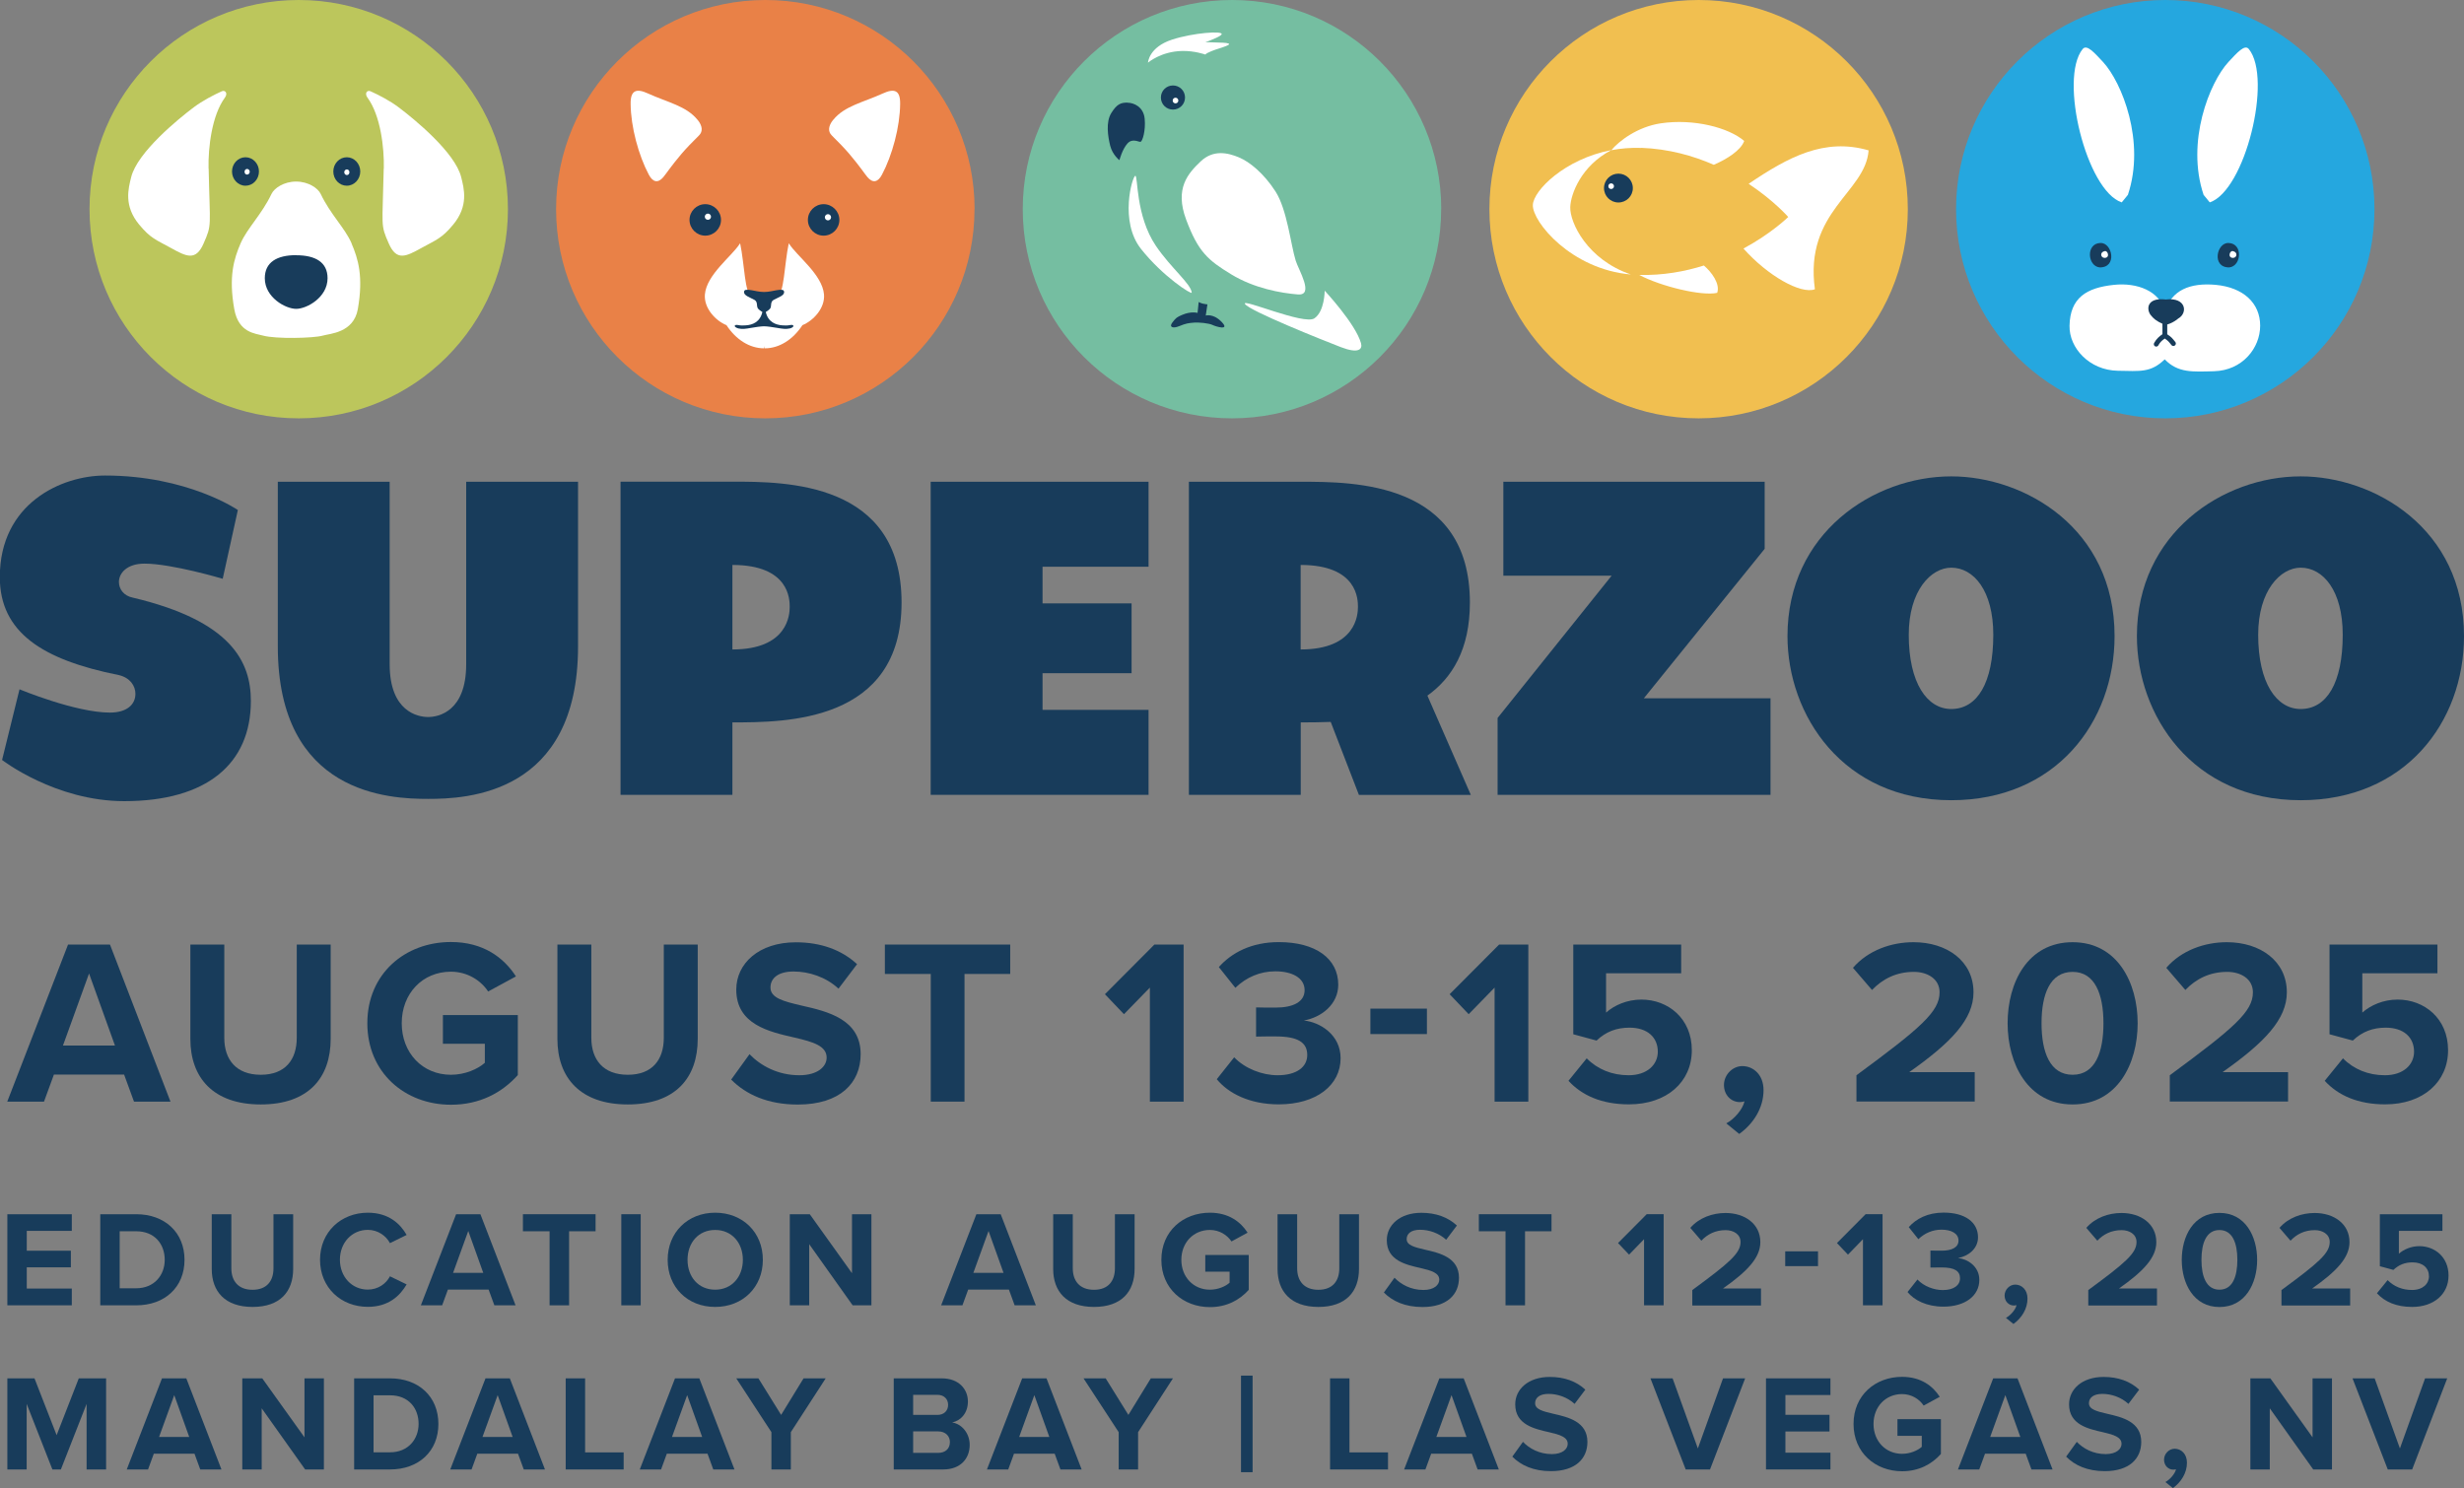 <?xml version="1.0" encoding="UTF-8"?><svg id="Layer_2" xmlns="http://www.w3.org/2000/svg" viewBox="0 0 261.47 157.94"><rect x="0" y="0" width="261.47" height="157.94" fill="#808080" stroke="none"/><defs><style>.logo-cls-1{fill:#25a7df;}.logo-cls-2{fill:#e98147;}.logo-cls-3{fill:#bcc65c;}.logo-cls-4{fill:#f1bf50;}.logo-cls-5{fill-rule:evenodd;}.logo-cls-5,.logo-cls-6{fill:#183c5b;}.logo-cls-7{fill:#fff;}.logo-cls-8{fill:#75bea1;}</style></defs><g id="_Layer_"><path class="logo-cls-6" d="M14.22,116.92l-1.05-2.87h-7.45l-1.05,2.87H.77l6.45-16.67h4.45l6.42,16.67h-3.87ZM9.45,103.32l-2.77,7.65h5.52l-2.75-7.65Z"/><path class="logo-cls-6" d="M20.2,100.25h3.6v9.9c0,2.32,1.27,3.92,3.87,3.92s3.82-1.6,3.82-3.92v-9.9h3.6v10c0,4.15-2.37,6.97-7.42,6.97s-7.47-2.85-7.47-6.95v-10.02Z"/><path class="logo-cls-6" d="M47.85,99.98c3.45,0,5.62,1.67,6.9,3.65l-2.95,1.6c-.77-1.17-2.2-2.1-3.95-2.1-3.02,0-5.22,2.32-5.22,5.47s2.2,5.47,5.22,5.47c1.52,0,2.87-.62,3.6-1.27v-2.02h-4.45v-3.05h7.95v6.37c-1.7,1.9-4.07,3.15-7.1,3.15-4.87,0-8.87-3.4-8.87-8.65s4-8.62,8.87-8.62Z"/><path class="logo-cls-6" d="M59.15,100.25h3.6v9.9c0,2.32,1.27,3.92,3.87,3.92s3.82-1.6,3.82-3.92v-9.9h3.6v10c0,4.15-2.37,6.97-7.42,6.97s-7.47-2.85-7.47-6.95v-10.02Z"/><path class="logo-cls-6" d="M79.52,111.87c1.17,1.22,3,2.25,5.3,2.25,1.95,0,2.9-.92,2.9-1.87,0-1.25-1.45-1.67-3.37-2.12-2.72-.62-6.22-1.38-6.22-5.1,0-2.77,2.4-5.02,6.32-5.02,2.65,0,4.85.8,6.5,2.32l-1.97,2.6c-1.35-1.25-3.15-1.82-4.77-1.82s-2.45.7-2.45,1.7c0,1.12,1.4,1.47,3.32,1.92,2.75.62,6.25,1.45,6.25,5.15,0,3.05-2.17,5.35-6.67,5.35-3.2,0-5.5-1.07-7.07-2.65l1.95-2.7Z"/><path class="logo-cls-6" d="M98.77,116.92v-13.55h-4.87v-3.12h13.3v3.12h-4.85v13.55h-3.57Z"/><path class="logo-cls-6" d="M122.02,116.92v-12.1l-2.75,2.82-2.02-2.12,5.25-5.27h3.1v16.67h-3.57Z"/><path class="logo-cls-6" d="M130.97,112.22c1.15,1.2,2.97,1.9,4.6,1.9,2.02,0,3.15-.87,3.15-2.15,0-1.35-1.02-1.97-3.35-1.97-.7,0-1.83,0-2.08.02v-3.1c.3.02,1.42.02,2.08.02,1.85,0,3.07-.6,3.07-1.85,0-1.32-1.35-2-3.1-2-1.62,0-3.07.62-4.25,1.75l-1.75-2.2c1.35-1.52,3.45-2.65,6.37-2.65,3.9,0,6.3,1.75,6.3,4.52,0,2.1-1.8,3.47-3.65,3.8,1.7.17,3.9,1.5,3.9,4,0,2.87-2.57,4.9-6.57,4.9-3.07,0-5.35-1.17-6.57-2.67l1.85-2.33Z"/><path class="logo-cls-6" d="M145.42,109.75v-2.7h6v2.7h-6Z"/><path class="logo-cls-6" d="M158.6,116.92v-12.1l-2.75,2.82-2.02-2.12,5.25-5.27h3.1v16.67h-3.57Z"/><path class="logo-cls-6" d="M168.37,112.32c1.15,1.17,2.7,1.8,4.45,1.8,1.97,0,3.1-1.12,3.1-2.5,0-1.52-1.1-2.55-3-2.55-1.38,0-2.5.42-3.5,1.37l-2.47-.67v-9.52h11.45v3.05h-7.97v4.17c.88-.78,2.22-1.38,3.75-1.38,2.82,0,5.35,2,5.35,5.37s-2.65,5.75-6.67,5.75c-2.9,0-5-.95-6.42-2.5l1.95-2.4Z"/><path class="logo-cls-6" d="M183.2,119.22c.8-.42,1.72-1.45,1.92-2.33-.08.03-.3.08-.48.08-.95,0-1.7-.75-1.7-1.82s.9-2,1.95-2c1.17,0,2.25.92,2.25,2.55,0,1.87-1.05,3.55-2.58,4.65l-1.37-1.12Z"/><path class="logo-cls-6" d="M197,116.92v-2.8c6.82-5.02,8.82-6.75,8.82-8.8,0-1.45-1.32-2.17-2.72-2.17-1.88,0-3.32.75-4.45,1.92l-2.02-2.35c1.62-1.88,4.1-2.72,6.42-2.72,3.55,0,6.37,2,6.37,5.32,0,2.85-2.35,5.32-6.82,8.47h6.95v3.12h-12.55Z"/><path class="logo-cls-6" d="M219.94,100c4.75,0,6.9,4.3,6.9,8.6s-2.15,8.62-6.9,8.62-6.9-4.32-6.9-8.62,2.12-8.6,6.9-8.6ZM219.94,103.15c-2.4,0-3.3,2.37-3.3,5.45s.9,5.47,3.3,5.47,3.27-2.4,3.27-5.47-.9-5.45-3.27-5.45Z"/><path class="logo-cls-6" d="M230.25,116.92v-2.8c6.82-5.02,8.82-6.75,8.82-8.8,0-1.45-1.32-2.17-2.72-2.17-1.88,0-3.32.75-4.45,1.92l-2.02-2.35c1.62-1.88,4.1-2.72,6.42-2.72,3.55,0,6.37,2,6.37,5.32,0,2.85-2.35,5.32-6.82,8.47h6.95v3.12h-12.55Z"/><path class="logo-cls-6" d="M248.62,112.32c1.15,1.17,2.7,1.8,4.45,1.8,1.97,0,3.1-1.12,3.1-2.5,0-1.52-1.1-2.55-3-2.55-1.37,0-2.5.42-3.5,1.37l-2.47-.67v-9.52h11.45v3.05h-7.97v4.17c.88-.78,2.22-1.38,3.75-1.38,2.82,0,5.35,2,5.35,5.37s-2.65,5.75-6.67,5.75c-2.9,0-5-.95-6.42-2.5l1.95-2.4Z"/><path class="logo-cls-6" d="M.78,138.54v-9.67h6.84v1.77H2.84v2.1h4.68v1.77H2.84v2.25h4.78v1.78H.78Z"/><path class="logo-cls-6" d="M10.64,138.54v-9.67h3.81c3.03,0,5.13,1.93,5.13,4.84s-2.1,4.83-5.13,4.83h-3.81ZM12.7,136.73h1.75c1.91,0,3.03-1.38,3.03-3.02s-1.04-3.03-3.03-3.03h-1.75v6.04Z"/><path class="logo-cls-6" d="M22.46,128.87h2.09v5.74c0,1.35.74,2.28,2.25,2.28s2.22-.93,2.22-2.28v-5.74h2.09v5.8c0,2.41-1.38,4.04-4.31,4.04s-4.33-1.65-4.33-4.03v-5.81Z"/><path class="logo-cls-6" d="M33.96,133.71c0-2.97,2.25-5,5.07-5,2.2,0,3.44,1.16,4.12,2.36l-1.77.87c-.41-.78-1.28-1.41-2.35-1.41-1.68,0-2.96,1.35-2.96,3.17s1.28,3.17,2.96,3.17c1.07,0,1.94-.61,2.35-1.41l1.77.86c-.7,1.2-1.91,2.38-4.12,2.38-2.83,0-5.07-2.03-5.07-5Z"/><path class="logo-cls-6" d="M52.46,138.54l-.61-1.67h-4.32l-.61,1.67h-2.26l3.74-9.67h2.58l3.73,9.67h-2.25ZM49.69,130.65l-1.61,4.44h3.2l-1.59-4.44Z"/><path class="logo-cls-6" d="M58.32,138.54v-7.86h-2.83v-1.81h7.71v1.81h-2.81v7.86h-2.07Z"/><path class="logo-cls-6" d="M65.93,138.54v-9.67h2.06v9.67h-2.06Z"/><path class="logo-cls-6" d="M75.89,128.71c2.93,0,5.06,2.09,5.06,5s-2.13,5-5.06,5-5.04-2.09-5.04-5,2.13-5,5.04-5ZM75.89,130.54c-1.78,0-2.93,1.36-2.93,3.17s1.15,3.17,2.93,3.17,2.94-1.38,2.94-3.17-1.16-3.17-2.94-3.17Z"/><path class="logo-cls-6" d="M90.48,138.54l-4.61-6.49v6.49h-2.06v-9.67h2.12l4.48,6.26v-6.26h2.06v9.67h-1.99Z"/><path class="logo-cls-6" d="M107.67,138.54l-.61-1.67h-4.32l-.61,1.67h-2.26l3.74-9.67h2.58l3.73,9.67h-2.25ZM104.9,130.65l-1.61,4.44h3.2l-1.59-4.44Z"/><path class="logo-cls-6" d="M111.75,128.87h2.09v5.74c0,1.35.74,2.28,2.25,2.28s2.22-.93,2.22-2.28v-5.74h2.09v5.8c0,2.41-1.38,4.04-4.31,4.04s-4.33-1.65-4.33-4.03v-5.81Z"/><path class="logo-cls-6" d="M128.39,128.71c2,0,3.26.97,4,2.12l-1.71.93c-.45-.68-1.28-1.22-2.29-1.22-1.75,0-3.03,1.35-3.03,3.17s1.28,3.17,3.03,3.17c.88,0,1.67-.36,2.09-.74v-1.17h-2.58v-1.77h4.61v3.7c-.99,1.1-2.36,1.83-4.12,1.83-2.83,0-5.15-1.97-5.15-5.02s2.32-5,5.15-5Z"/><path class="logo-cls-6" d="M135.56,128.87h2.09v5.74c0,1.35.74,2.28,2.25,2.28s2.22-.93,2.22-2.28v-5.74h2.09v5.8c0,2.41-1.38,4.04-4.31,4.04s-4.33-1.65-4.33-4.03v-5.81Z"/><path class="logo-cls-6" d="M147.98,135.61c.68.71,1.74,1.3,3.07,1.3,1.13,0,1.68-.54,1.68-1.09,0-.72-.84-.97-1.96-1.23-1.58-.36-3.61-.8-3.61-2.96,0-1.61,1.39-2.91,3.67-2.91,1.54,0,2.81.46,3.77,1.35l-1.14,1.51c-.78-.72-1.83-1.06-2.77-1.06s-1.42.41-1.42.99c0,.65.81.86,1.93,1.12,1.59.36,3.62.84,3.62,2.99,0,1.77-1.26,3.1-3.87,3.1-1.86,0-3.19-.62-4.1-1.54l1.13-1.57Z"/><path class="logo-cls-6" d="M159.76,138.54v-7.86h-2.83v-1.81h7.71v1.81h-2.81v7.86h-2.07Z"/><path class="logo-cls-6" d="M174.46,138.54v-7.02l-1.59,1.64-1.17-1.23,3.04-3.06h1.8v9.67h-2.07Z"/><path class="logo-cls-6" d="M179.58,138.54v-1.62c3.96-2.91,5.12-3.91,5.12-5.1,0-.84-.77-1.26-1.58-1.26-1.09,0-1.93.43-2.58,1.12l-1.17-1.36c.94-1.09,2.38-1.58,3.73-1.58,2.06,0,3.7,1.16,3.7,3.09,0,1.65-1.36,3.09-3.96,4.92h4.03v1.81h-7.28Z"/><path class="logo-cls-6" d="M189.44,134.38v-1.57h3.48v1.57h-3.48Z"/><path class="logo-cls-6" d="M197.69,138.54v-7.02l-1.59,1.64-1.17-1.23,3.04-3.06h1.8v9.67h-2.07Z"/><path class="logo-cls-6" d="M203.49,135.82c.67.7,1.73,1.1,2.67,1.1,1.17,0,1.83-.51,1.83-1.25,0-.78-.59-1.15-1.94-1.15-.41,0-1.06,0-1.2.01v-1.8c.17.01.83.01,1.2.01,1.07,0,1.78-.35,1.78-1.07,0-.77-.78-1.16-1.8-1.16-.94,0-1.78.36-2.46,1.01l-1.02-1.28c.78-.88,2-1.54,3.7-1.54,2.26,0,3.65,1.01,3.65,2.62,0,1.22-1.04,2.01-2.12,2.2.99.1,2.26.87,2.26,2.32,0,1.67-1.49,2.84-3.81,2.84-1.78,0-3.1-.68-3.81-1.55l1.07-1.35Z"/><path class="logo-cls-6" d="M212.87,139.87c.46-.25,1-.84,1.12-1.35-.04.01-.17.04-.28.04-.55,0-.99-.44-.99-1.06s.52-1.16,1.13-1.16c.68,0,1.3.54,1.3,1.48,0,1.09-.61,2.06-1.49,2.7l-.8-.65Z"/><path class="logo-cls-6" d="M221.6,138.54v-1.62c3.96-2.91,5.12-3.91,5.12-5.1,0-.84-.77-1.26-1.58-1.26-1.09,0-1.93.43-2.58,1.12l-1.17-1.36c.94-1.09,2.38-1.58,3.73-1.58,2.06,0,3.7,1.16,3.7,3.09,0,1.65-1.36,3.09-3.96,4.92h4.03v1.81h-7.28Z"/><path class="logo-cls-6" d="M235.52,128.73c2.75,0,4,2.49,4,4.99s-1.25,5-4,5-4-2.51-4-5,1.23-4.99,4-4.99ZM235.52,130.55c-1.39,0-1.91,1.38-1.91,3.16s.52,3.17,1.91,3.17,1.9-1.39,1.9-3.17-.52-3.16-1.9-3.16Z"/><path class="logo-cls-6" d="M242.1,138.54v-1.62c3.96-2.91,5.12-3.91,5.12-5.1,0-.84-.77-1.26-1.58-1.26-1.09,0-1.93.43-2.58,1.12l-1.17-1.36c.94-1.09,2.38-1.58,3.73-1.58,2.06,0,3.7,1.16,3.7,3.09,0,1.65-1.36,3.09-3.96,4.92h4.03v1.81h-7.28Z"/><path class="logo-cls-6" d="M253.37,135.87c.67.68,1.57,1.04,2.58,1.04,1.15,0,1.8-.65,1.8-1.45,0-.88-.64-1.48-1.74-1.48-.8,0-1.45.25-2.03.8l-1.44-.39v-5.52h6.64v1.77h-4.62v2.42c.51-.45,1.29-.8,2.17-.8,1.64,0,3.1,1.16,3.1,3.12s-1.54,3.33-3.87,3.33c-1.68,0-2.9-.55-3.73-1.45l1.13-1.39Z"/><path class="logo-cls-6" d="M9.19,155.96v-6.96l-2.73,6.96h-.9l-2.73-6.96v6.96H.78v-9.67h2.88l2.35,6.03,2.35-6.03h2.9v9.67h-2.07Z"/><path class="logo-cls-6" d="M21.25,155.96l-.61-1.67h-4.32l-.61,1.67h-2.26l3.74-9.67h2.58l3.73,9.67h-2.25ZM18.49,148.07l-1.61,4.44h3.2l-1.59-4.44Z"/><path class="logo-cls-6" d="M32.38,155.96l-4.61-6.49v6.49h-2.06v-9.67h2.12l4.48,6.26v-6.26h2.06v9.67h-1.99Z"/><path class="logo-cls-6" d="M37.58,155.96v-9.67h3.81c3.03,0,5.13,1.93,5.13,4.84s-2.1,4.83-5.13,4.83h-3.81ZM39.64,154.14h1.75c1.91,0,3.03-1.38,3.03-3.02s-1.04-3.03-3.03-3.03h-1.75v6.04Z"/><path class="logo-cls-6" d="M55.58,155.96l-.61-1.67h-4.32l-.61,1.67h-2.26l3.74-9.67h2.58l3.73,9.67h-2.25ZM52.81,148.07l-1.61,4.44h3.2l-1.59-4.44Z"/><path class="logo-cls-6" d="M60.03,155.96v-9.67h2.06v7.86h4.09v1.81h-6.15Z"/><path class="logo-cls-6" d="M75.69,155.96l-.61-1.67h-4.32l-.61,1.67h-2.26l3.74-9.67h2.58l3.73,9.67h-2.25ZM72.92,148.07l-1.61,4.44h3.2l-1.59-4.44Z"/><path class="logo-cls-6" d="M81.86,155.96v-3.96l-3.73-5.71h2.35l2.41,3.88,2.38-3.88h2.35l-3.7,5.71v3.96h-2.06Z"/><path class="logo-cls-6" d="M94.84,155.96v-9.67h5.09c1.84,0,2.78,1.17,2.78,2.46,0,1.22-.75,2.03-1.67,2.22,1.03.16,1.86,1.16,1.86,2.38,0,1.45-.97,2.61-2.81,2.61h-5.25ZM96.9,150.17h2.58c.7,0,1.13-.45,1.13-1.07s-.44-1.06-1.13-1.06h-2.58v2.13ZM96.9,154.2h2.65c.78,0,1.25-.45,1.25-1.15,0-.61-.44-1.13-1.25-1.13h-2.65v2.28Z"/><path class="logo-cls-6" d="M112.53,155.96l-.61-1.67h-4.32l-.61,1.67h-2.26l3.74-9.67h2.58l3.73,9.67h-2.25ZM109.76,148.07l-1.61,4.44h3.2l-1.59-4.44Z"/><path class="logo-cls-6" d="M118.71,155.96v-3.96l-3.73-5.71h2.35l2.41,3.88,2.38-3.88h2.35l-3.7,5.71v3.96h-2.06Z"/><path class="logo-cls-6" d="M131.69,156.25v-10.25h1.23v10.25h-1.23Z"/><path class="logo-cls-6" d="M141.14,155.96v-9.67h2.06v7.86h4.09v1.81h-6.15Z"/><path class="logo-cls-6" d="M156.8,155.96l-.61-1.67h-4.32l-.61,1.67h-2.26l3.74-9.67h2.58l3.73,9.67h-2.25ZM154.03,148.07l-1.61,4.44h3.2l-1.59-4.44Z"/><path class="logo-cls-6" d="M161.61,153.03c.68.71,1.74,1.3,3.07,1.3,1.13,0,1.68-.54,1.68-1.09,0-.72-.84-.97-1.96-1.23-1.58-.36-3.61-.8-3.61-2.96,0-1.61,1.39-2.91,3.67-2.91,1.54,0,2.81.46,3.77,1.35l-1.14,1.51c-.78-.72-1.83-1.06-2.77-1.06s-1.42.41-1.42.99c0,.65.81.86,1.93,1.12,1.59.36,3.62.84,3.62,2.99,0,1.77-1.26,3.1-3.87,3.1-1.86,0-3.19-.62-4.1-1.54l1.13-1.57Z"/><path class="logo-cls-6" d="M178.88,155.96l-3.74-9.67h2.35l2.68,7.44,2.67-7.44h2.35l-3.73,9.67h-2.58Z"/><path class="logo-cls-6" d="M187.4,155.96v-9.67h6.84v1.77h-4.78v2.1h4.68v1.77h-4.68v2.25h4.78v1.78h-6.84Z"/><path class="logo-cls-6" d="M201.84,146.13c2,0,3.26.97,4,2.12l-1.71.93c-.45-.68-1.28-1.22-2.29-1.22-1.75,0-3.03,1.35-3.03,3.17s1.28,3.17,3.03,3.17c.88,0,1.67-.36,2.09-.74v-1.17h-2.58v-1.77h4.61v3.7c-.99,1.1-2.36,1.83-4.12,1.83-2.83,0-5.15-1.97-5.15-5.02s2.32-5,5.15-5Z"/><path class="logo-cls-6" d="M215.57,155.96l-.61-1.67h-4.32l-.61,1.67h-2.26l3.74-9.67h2.58l3.72,9.67h-2.25ZM212.8,148.07l-1.61,4.44h3.2l-1.59-4.44Z"/><path class="logo-cls-6" d="M220.38,153.03c.68.71,1.74,1.3,3.07,1.3,1.13,0,1.68-.54,1.68-1.09,0-.72-.84-.97-1.96-1.23-1.58-.36-3.61-.8-3.61-2.96,0-1.61,1.39-2.91,3.67-2.91,1.54,0,2.81.46,3.77,1.35l-1.14,1.51c-.78-.72-1.83-1.06-2.77-1.06s-1.42.41-1.42.99c0,.65.81.86,1.93,1.12,1.59.36,3.62.84,3.62,2.99,0,1.77-1.26,3.1-3.87,3.1-1.86,0-3.19-.62-4.1-1.54l1.13-1.57Z"/><path class="logo-cls-6" d="M229.79,157.29c.46-.25,1-.84,1.12-1.35-.04.01-.17.04-.28.04-.55,0-.99-.44-.99-1.06s.52-1.16,1.13-1.16c.68,0,1.3.54,1.3,1.48,0,1.09-.61,2.06-1.49,2.7l-.8-.65Z"/><path class="logo-cls-6" d="M245.47,155.96l-4.61-6.49v6.49h-2.06v-9.67h2.12l4.48,6.26v-6.26h2.06v9.67h-1.99Z"/><path class="logo-cls-6" d="M253.38,155.96l-3.74-9.67h2.35l2.68,7.44,2.67-7.44h2.35l-3.72,9.67h-2.58Z"/><path class="logo-cls-6" d="M23.64,61.43s-5.41-1.61-8.31-1.61c-1.85,0-2.71,1-2.71,1.95,0,.76.52,1.47,1.47,1.66,10.44,2.47,12.53,6.79,12.53,10.97,0,6.65-4.65,10.63-13.44,10.63-7.31,0-12.96-4.37-12.96-4.37l1.85-7.5s5.94,2.47,9.59,2.47c1.8,0,2.71-.85,2.71-1.99,0-.85-.57-1.71-1.76-1.99-8.07-1.61-12.63-4.51-12.63-10.4,0-7.83,6.55-10.78,11.16-10.78,8.78,0,14.1,3.66,14.1,3.66l-1.61,7.31Z"/><path class="logo-cls-6" d="M61.34,68.6c0,15.76-11.87,16.19-15.91,16.19s-15.95-.43-15.95-16.19v-17.47h11.87v19.37c0,5.03,2.99,5.6,4.08,5.6s4.04-.57,4.04-5.6v-19.37h11.87v17.47Z"/><path class="logo-cls-6" d="M95.67,63.95c0,12.72-12.3,12.72-17.95,12.72v7.69h-11.87v-33.24h11.87c5.65,0,17.95,0,17.95,12.82M83.8,64.42c0-.76,0-4.46-6.08-4.46v8.97c5.89,0,6.08-3.7,6.08-4.51"/><polygon class="logo-cls-6" points="110.63 60.15 110.63 64.04 120.08 64.04 120.08 71.45 110.63 71.45 110.63 75.34 121.88 75.34 121.88 84.36 98.76 84.36 98.76 51.13 121.88 51.13 121.88 60.15 110.63 60.15"/><path class="logo-cls-6" d="M144.2,84.36l-2.99-7.74c-1.19.05-2.28.05-3.18.05v7.69h-11.87v-33.23h11.87c5.65,0,17.95,0,17.95,12.82,0,4.99-1.9,8.02-4.51,9.88l4.61,10.54h-11.87ZM138.02,68.93c5.89,0,6.08-3.7,6.08-4.51,0-.76,0-4.46-6.08-4.46v8.97Z"/><polygon class="logo-cls-6" points="174.44 74.11 187.88 74.11 187.88 84.36 158.92 84.36 158.92 76.2 171.02 61.1 159.53 61.1 159.53 51.13 187.26 51.13 187.26 58.25 174.44 74.11"/><path class="logo-cls-6" d="M207.06,84.93c-11.54,0-17.38-9.07-17.38-17.42,0-10.92,9.12-16.95,17.38-16.95,7.79,0,17.33,5.51,17.33,16.95,0,9.16-6.27,17.42-17.33,17.42M211.52,67.37c0-4.7-2.09-7.12-4.46-7.12-2.14,0-4.51,2.42-4.51,7.12,0,5.13,1.95,7.88,4.51,7.88,2.75,0,4.46-2.75,4.46-7.88"/><path class="logo-cls-6" d="M244.14,84.93c-11.54,0-17.38-9.07-17.38-17.42,0-10.92,9.12-16.95,17.38-16.95,7.79,0,17.33,5.51,17.33,16.95,0,9.16-6.27,17.42-17.33,17.42M248.6,67.37c0-4.7-2.09-7.12-4.46-7.12-2.14,0-4.51,2.42-4.51,7.12,0,5.13,1.95,7.88,4.51,7.88,2.75,0,4.46-2.75,4.46-7.88"/><path class="logo-cls-4" d="M202.45,22.2c0,12.26-9.94,22.2-22.2,22.2s-22.2-9.94-22.2-22.2S167.99,0,180.25,0s22.2,9.94,22.2,22.2"/><path class="logo-cls-7" d="M198.29,15.96c-4.69-1.36-8.52.7-12.73,3.55,2.7,1.79,4.2,3.52,4.2,3.52,0,0-1.75,1.73-4.75,3.35,2.57,2.89,6.09,4.88,7.58,4.32-1.14-8.3,5.38-10.24,5.7-14.75"/><path class="logo-cls-7" d="M166.63,21.97c.05-1.37,1.15-4.37,4.36-6.04-4.94.94-8.27,4.29-8.33,5.82-.07,1.79,4.09,6.85,10.4,7.38-4.6-1.56-6.49-5.49-6.43-7.16"/><path class="logo-cls-7" d="M174.16,15.69c2.92.11,5.51.84,7.7,1.8,1.38-.59,2.87-1.53,3.23-2.53-1.65-1.42-5.37-2.39-8.86-1.87-2.47.37-4.44,1.88-5.24,2.85,1-.19,2.06-.28,3.17-.24"/><path class="logo-cls-7" d="M173.95,29.18c2.3,1.22,6.65,2.27,8.27,1.9.34-.94-.59-2.21-1.41-2.9-2.03.64-4.34,1.06-6.86,1"/><path class="logo-cls-6" d="M170.21,19.96c0,.85.68,1.53,1.53,1.53s1.53-.68,1.53-1.53-.69-1.53-1.53-1.53-1.53.68-1.53,1.53"/><path class="logo-cls-7" d="M170.67,19.76c0,.17.13.3.3.3s.3-.13.3-.3-.14-.3-.3-.3-.3.13-.3.3"/><path class="logo-cls-8" d="M152.93,22.2c0,12.26-9.94,22.2-22.2,22.2s-22.2-9.94-22.2-22.2S118.48,0,130.74,0s22.2,9.94,22.2,22.2"/><path class="logo-cls-7" d="M131.49,16.71c-1.22-.51-2.75-.85-4.09.43-1.33,1.27-2.77,2.85-1.53,6.17,1.28,3.42,2.31,4.3,4.77,5.8,2.46,1.5,5.31,2,7.09,2.14,1.77.14.06-2.61-.24-3.6-.52-1.69-.91-5.42-2.14-7.33-1.23-1.91-2.75-3.15-3.85-3.6"/><path class="logo-cls-6" d="M125.75,10.35c0,.71-.57,1.28-1.28,1.28s-1.28-.57-1.28-1.28.57-1.28,1.28-1.28,1.28.57,1.28,1.28"/><path class="logo-cls-6" d="M119.64,10.9c.67,0,1.71.43,1.83,1.71.12,1.28-.24,2.38-.43,2.44-.18.06-.85-.43-1.4.18-.55.61-.85,1.77-.85,1.77,0,0-.73-.55-.98-1.53-.24-.98-.49-2.5.12-3.48.61-.98,1.04-1.1,1.71-1.1"/><path class="logo-cls-7" d="M140.57,30.85s3.27,3.51,3.85,5.56c.19.66-.24,1.16-2.14.43-1.89-.73-9.71-3.85-10.17-4.58-.41-.65,6.26,2.26,7.36,1.53s1.1-2.93,1.1-2.93"/><path class="logo-cls-7" d="M120.47,18.66c-.31.06-1.71,4.83.61,7.76,2.32,2.93,5.39,4.89,5.38,4.64-.06-.92-2.22-2.63-3.79-4.95-2.2-3.24-1.89-7.51-2.2-7.45"/><path class="logo-cls-6" d="M128.13,32.28l-.18,1.21s.8-.25,1.7.69c.9.94-.61.49-.98.31-.37-.18-1.47-.31-2.08-.24-.43.04-.73.06-1.47.37-.66.27-1.08.1-.73-.37.41-.55.53-.6,1.03-.82.98-.43,1.66-.22,1.66-.22l.12-1.16s.18.11.42.17c.31.08.5.08.5.08"/><path class="logo-cls-7" d="M130.38,4.62c-.29-.1-.78-.09-1.64-.12-.23-.01-.64-.03-.83-.01.85-.33,1.67-.66,1.73-.86.13-.38-3.03-.15-5.25.57-2.5.81-2.57,2.45-2.57,2.45,0,0,1.38-1.2,3.63-1.24,1.32-.03,2.46.38,2.46.38.1-.19,1.12-.55,1.44-.64.32-.1,1.32-.42,1.03-.51"/><path class="logo-cls-1" d="M251.97,22.2c0,12.26-9.94,22.2-22.2,22.2s-22.2-9.94-22.2-22.2S217.51,0,229.77,0s22.2,9.94,22.2,22.2"/><path class="logo-cls-7" d="M235.11,30.23c-2.72-.24-4.67.56-5.37,2.83-.56-2.2-2.97-3.08-5.39-2.83-2.97.3-4.68,1.4-4.74,4.34-.05,2.39,2.14,4.73,5.12,4.78,2.39.04,3.5.22,4.98-1.21,1.42,1.46,2.96,1.32,5.24,1.26,2.98-.08,4.89-2.44,4.89-4.83s-1.77-4.07-4.74-4.34"/><path class="logo-cls-6" d="M222.87,25.79c-1.54.06-1.36,2.45-.07,2.59,1.92.04,1.35-2.67.07-2.59"/><path class="logo-cls-7" d="M223.35,26.65c-.56.11-.44.71-.03.72.61.01.37-.79.03-.72"/><path class="logo-cls-6" d="M236.5,25.79c1.54.06,1.36,2.45.07,2.59-1.92.04-1.35-2.67-.07-2.59"/><path class="logo-cls-7" d="M236.94,26.65c.56.11.44.71.03.72-.61.01-.37-.79-.03-.72"/><path class="logo-cls-5" d="M229.84,31.79c-1.86-.23-2.08.81-1.72,1.49.02.03.04.07.06.1,0,.01.02.03.03.04.13.18.3.35.49.5.24.18.51.33.77.44v1.11c-.32.22-.63.48-.87.91-.08.12-.05.28.06.36.12.08.28.05.36-.06,0-.01.02-.03.02-.04.19-.34.41-.53.68-.71.36.25.41.32.71.7.09.11.26.13.37.03.11-.09.13-.26.03-.37-.32-.39-.37-.49-.85-.81v-1.04c.36-.1.71-.29,1-.5.06-.04.11-.08.16-.13,1.03-.56.89-2.29-1.32-2.02"/><path class="logo-cls-7" d="M225.81,20.66c1.87-5.6-.62-11.9-2.66-14.1-.9-.96-1.71-1.9-2.15-1.35-2.53,3.14.41,15.03,4.15,16.27.22-.28.45-.55.67-.82"/><path class="logo-cls-7" d="M233.83,20.66c-1.87-5.6.62-11.9,2.66-14.1.9-.96,1.71-1.9,2.15-1.35,2.53,3.14-.41,15.03-4.15,16.27-.22-.28-.45-.55-.67-.82"/><path class="logo-cls-3" d="M53.9,22.2c0,12.26-9.94,22.2-22.2,22.2s-22.2-9.94-22.2-22.2S19.44,0,31.7,0s22.2,9.94,22.2,22.2"/><path class="logo-cls-7" d="M40.73,17.88c.05-2.21-.35-5.63-1.73-7.51-.35-.47-.04-.85.33-.68.86.39,2.03.99,2.96,1.69,1.65,1.24,6,4.79,6.65,7.42.31,1.24.8,3.05-.85,5.04-1.22,1.47-1.78,1.6-3.39,2.49-1.61.89-2.61,1.41-3.44-.48-.91-2.07-.67-1.66-.54-7.97"/><path class="logo-cls-7" d="M22.13,17.88c-.05-2.21.35-5.63,1.73-7.51.35-.47.04-.85-.33-.68-.86.39-2.03.99-2.96,1.69-1.65,1.24-6,4.79-6.65,7.42-.31,1.24-.8,3.05.85,5.04,1.22,1.47,1.78,1.6,3.39,2.49,1.61.89,2.61,1.41,3.44-.48.91-2.07.67-1.66.54-7.97"/><path class="logo-cls-7" d="M37.31,25.83c-.69-1.61-2.26-3.09-3.28-5.25-.29-.61-1.31-1.31-2.61-1.31s-2.32.7-2.61,1.31c-1.02,2.16-2.58,3.64-3.28,5.25-.7,1.63-1.29,3.5-.67,6.98.45,2.53,2.25,2.58,3.06,2.81,1.35.37,5.35.28,6.33,0,.74-.22,3.27-.28,3.72-2.81.61-3.48.03-5.35-.67-6.98"/><path class="logo-cls-6" d="M31.43,27.08c-2.06,0-3.33.76-3.33,2.45,0,2.03,2.19,3.25,3.33,3.25,1.13,0,3.33-1.22,3.33-3.25,0-1.69-1.27-2.44-3.33-2.44"/><path class="logo-cls-6" d="M27.48,18.2c0,.84-.64,1.51-1.43,1.51s-1.43-.68-1.43-1.51.64-1.51,1.43-1.51,1.43.68,1.43,1.51"/><path class="logo-cls-7" d="M26.5,18.23c0,.16-.12.3-.28.3s-.27-.13-.27-.3.12-.3.27-.3.28.13.28.3"/><path class="logo-cls-6" d="M35.37,18.2c0,.84.64,1.51,1.43,1.51s1.43-.68,1.43-1.51-.64-1.51-1.43-1.51-1.43.68-1.43,1.51"/><path class="logo-cls-7" d="M36.53,18.28c0,.16.12.3.28.3s.27-.13.27-.3-.12-.3-.27-.3-.28.13-.28.3"/><path class="logo-cls-7" d="M124.44,10.67c0,.17.13.3.3.3s.3-.13.3-.3-.14-.3-.3-.3-.3.13-.3.3"/><path class="logo-cls-2" d="M103.41,22.2c0,12.26-9.94,22.2-22.2,22.2s-22.2-9.94-22.2-22.2S68.96,0,81.22,0s22.2,9.94,22.2,22.2"/><path class="logo-cls-7" d="M74.02,12.72c-1.19-1.48-3.18-1.85-5.26-2.8-1.24-.57-1.86-.34-1.84,1.1.02,2.45.84,5.47,1.93,7.52.45.85,1,.89,1.53.27.28-.32.8-1.14,1.93-2.47.49-.58,1.2-1.31,1.87-1.97.42-.42.37-1-.15-1.65"/><path class="logo-cls-7" d="M88.42,12.72c1.19-1.48,3.18-1.85,5.26-2.8,1.24-.57,1.86-.34,1.84,1.1-.02,2.45-.84,5.47-1.93,7.52-.45.85-1,.89-1.53.27-.28-.32-.8-1.14-1.93-2.47-.49-.58-1.2-1.31-1.87-1.97-.42-.42-.37-1,.15-1.65"/><path class="logo-cls-7" d="M82.41,31.41c-.83.15-.97.12-1.28.07,0,.21,0,.41,0,.6-.01,0-.03,0-.04,0s-.03,0-.04,0c0-.19,0-.39,0-.6-.3.05-.45.08-1.28-.07-.75-.14-.75-3.32-1.23-5.59,0,.01-.02.03-.03.04-.84,1.33-3.53,3.28-3.71,5.39-.12,1.47,1.15,2.8,2.29,3.26,1,1.53,2.45,2.46,4,2.46"/><path class="logo-cls-7" d="M79.83,31.41c.83.15.97.12,1.28.07,0,.21,0,.41,0,.6.01,0,.03,0,.04,0s.03,0,.04,0c0-.19,0-.39,0-.6.3.05.45.08,1.28-.07.75-.14.75-3.32,1.23-5.59,0,.01.02.03.03.04.84,1.33,3.53,3.28,3.71,5.39.12,1.47-1.15,2.8-2.29,3.26-1,1.53-2.45,2.46-4,2.46"/><path class="logo-cls-6" d="M83.84,34.5c-.31.06-.53.05-.82.03-.71-.05-1.52-.35-1.76-1.42.19-.1.44-.3.49-.4.14-.27-.03-.68.36-.89.49-.27,1.18-.46,1.09-.88-.04-.21-.26-.22-.79-.14-.36.06-.84.19-1.33.19s-.97-.13-1.33-.19c-.53-.08-.75-.07-.79.14-.08.42.6.61,1.09.88.38.21.21.62.36.89.05.1.3.3.49.4-.24,1.07-1.05,1.38-1.76,1.42-.29.02-.5.03-.82-.03-.12-.02-.34-.05-.35.1,0,.13.28.23.39.26.41.09.74.05,1.34-.06.38-.07,1.07-.17,1.38-.17s1,.1,1.38.17c.59.1.92.15,1.34.06.11-.02.39-.12.39-.26,0-.15-.23-.12-.35-.1"/><path class="logo-cls-6" d="M76.51,23.34c0,.92-.75,1.67-1.67,1.67s-1.67-.75-1.67-1.67.75-1.67,1.67-1.67,1.67.75,1.67,1.67"/><path class="logo-cls-7" d="M75.45,23c0,.18-.15.33-.33.33s-.33-.15-.33-.33.15-.33.33-.33.33.15.33.33"/><path class="logo-cls-6" d="M85.73,23.34c0,.92.75,1.67,1.67,1.67s1.67-.75,1.67-1.67-.75-1.67-1.67-1.67-1.67.75-1.67,1.67"/><path class="logo-cls-7" d="M87.53,23.06c0,.18.15.33.33.33s.33-.15.33-.33-.15-.33-.33-.33-.33.15-.33.33"/></g></svg>
